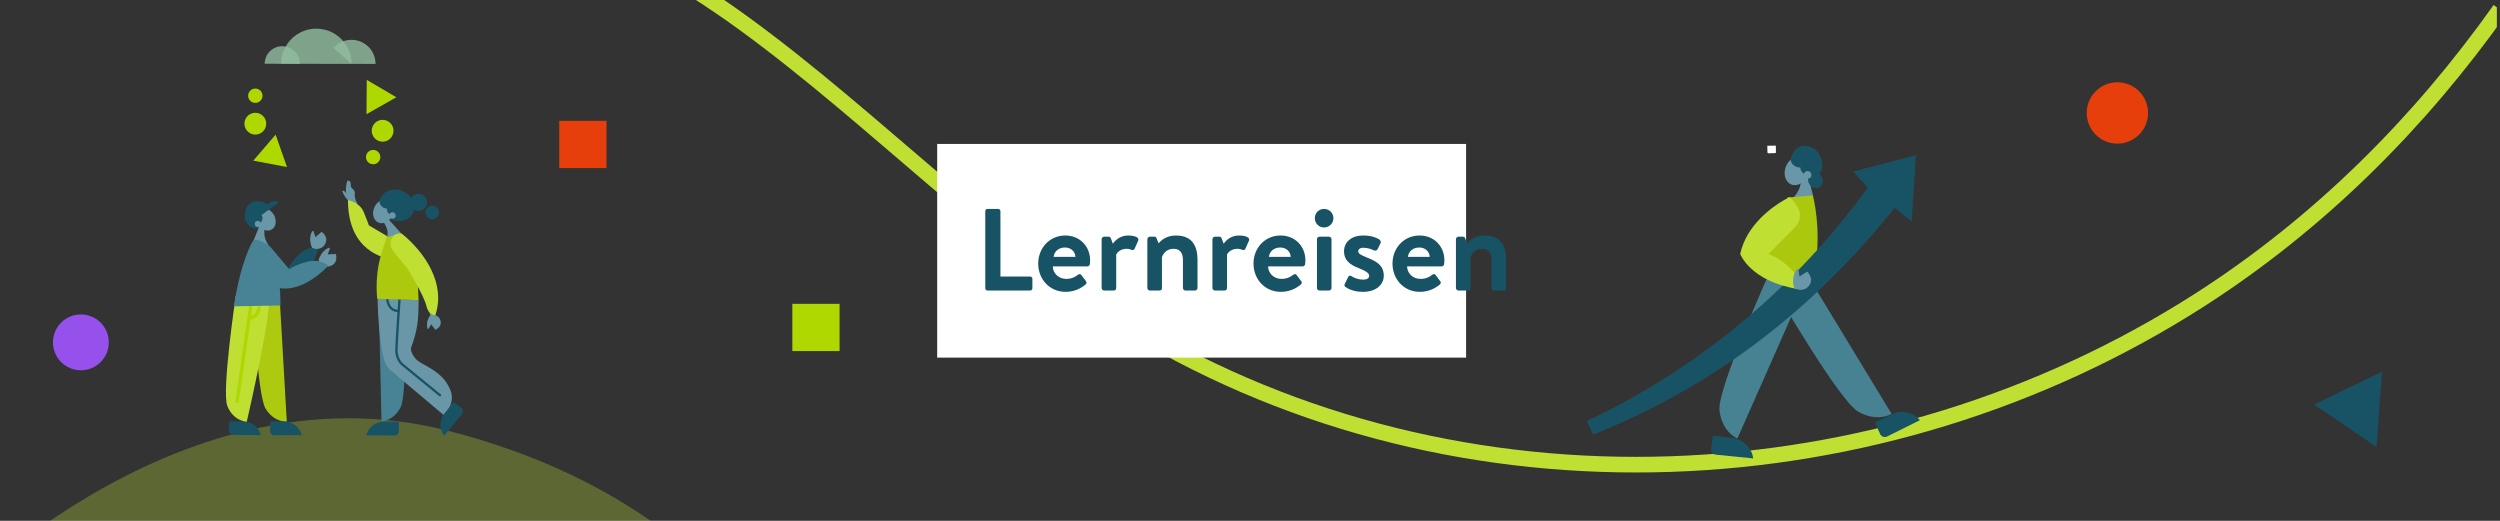 <?xml version="1.0" encoding="UTF-8"?>
<svg xmlns="http://www.w3.org/2000/svg" xmlns:xlink="http://www.w3.org/1999/xlink" viewBox="0 0 1920 400">
  <rect x="0" y="0" width="1920" height="400" fill="#333333" stroke="none"/>
  <defs>
    <style>
      .cls-1 {
        stroke: #bfdf33;
        stroke-width: 12px;
      }

      .cls-1, .cls-2, .cls-3, .cls-4 {
        fill: none;
      }

      .cls-1, .cls-3, .cls-4 {
        stroke-miterlimit: 10;
      }

      .cls-5 {
        clip-path: url(#clippath);
      }

      .cls-2, .cls-6, .cls-7, .cls-8, .cls-9, .cls-10, .cls-11, .cls-12, .cls-13, .cls-14, .cls-15, .cls-16, .cls-17, .cls-18, .cls-19 {
        stroke-width: 0px;
      }

      .cls-3 {
        stroke: #afd700;
        stroke-width: 2.61px;
      }

      .cls-4 {
        stroke: #185365;
        stroke-width: 1.8px;
      }

      .cls-20 {
        isolation: isolate;
      }

      .cls-6 {
        opacity: .3;
      }

      .cls-6, .cls-15 {
        fill: #bfdf33;
      }

      .cls-7 {
        fill: #91bea0;
        mix-blend-mode: multiply;
        opacity: .8;
      }

      .cls-8 {
        fill: #478293;
      }

      .cls-9 {
        fill: #478394;
      }

      .cls-10 {
        fill: #9650eb;
      }

      .cls-11 {
        fill: #185365;
      }

      .cls-12 {
        fill: #abc80e;
      }

      .cls-13 {
        fill: #acc90d;
      }

      .cls-14 {
        fill: #afd700;
      }

      .cls-16 {
        fill: #adc910;
      }

      .cls-17 {
        fill: #fff;
      }

      .cls-18 {
        fill: #e73f0c;
      }

      .cls-19 {
        fill: #6997a8;
      }
    </style>
    <clipPath id="clippath">
      <rect class="cls-2" x="-.77" y="-.94" width="1918.35" height="401.04"/>
    </clipPath>
  </defs>
  <g class="cls-20">
    <g id="Ebene_1" data-name="Ebene 1">
      <g class="cls-5">
        <path class="cls-6" d="M-48.29,472.66l300.61,307.52,406.19-140.04s-30.3-237.34-315.28-309.53C130.38,276.7-48.29,472.66-48.29,472.66Z"/>
        <g>
          <circle class="cls-10" cx="62.11" cy="262.93" r="21.45"/>
          <circle class="cls-18" cx="1626.16" cy="86.75" r="23.56"/>
          <rect class="cls-18" x="429.51" y="92.79" width="36.28" height="36.28"/>
          <rect class="cls-14" x="608.52" y="233.34" width="36.28" height="36.28"/>
          <polygon class="cls-11" points="1829.36 285.49 1825.14 343.2 1777.28 310.69 1829.36 285.49"/>
          <path class="cls-1" d="M237.09-116.45c120.68,16.64,236.7,63.46,334.01,134.3,102.88,74.89,189.5,168.57,299.88,234.59,251.19,150.24,574.18,134.43,818.45-22.12,91.73-58.79,168.66-135.75,230.54-223"/>
          <g>
            <g>
              <path class="cls-7" d="M215.91,48.95c.04-14.92,12.17-26.99,27.09-26.95s26.99,12.17,26.95,27.09l-54.04-.15Z"/>
              <path class="cls-7" d="M203.28,48.95c.02-7.45,6.08-13.48,13.53-13.46,7.45.02,13.48,6.08,13.46,13.53l-26.99-.07Z"/>
              <path class="cls-7" d="M256.1,36.85c3.39-3.85,8.37-6.28,13.9-6.26,10.19.03,18.43,8.31,18.41,18.51l-18.46-.05-13.85-12.19Z"/>
            </g>
            <g>
              <path class="cls-19" d="M268.66,154.98s-4.05-2.82-5.81-8.32c0,0,.89-.67,1.81.29.93.96,1.33,1.46,1.33,1.46,0,0-.65-1.73-.25-4.63.14-.98.57-4.68,1.25-5.12.16-.1.95.16,1.88.75.69.44.26,3.76.92,4.55,1,1.2,2.89,2.39,2.69,4.32-.51,4.93,2.42,8.88,2.42,8.88l-6.25-2.19Z"/>
              <path class="cls-15" d="M306.96,196.5c-.78,1.26-3.4,2.97-4.48,2.85-7.03-.77-35.25-6.02-35.25-45.7,0,0,8.97,1.65,12.07,9.11,3.1,7.46,4,10.34,4,10.34l19.2,11.31c3.84,1.51,6.06,5.56,5.26,9.61,0,0-.03,1.21-.81,2.47Z"/>
              <path class="cls-9" d="M291,236.59l2,86.97s8.86.04,14.61-10.67c5.47-10.19,2.72-80.92,2.72-80.92l-19.33,4.63Z"/>
              <path class="cls-19" d="M296.29,184.9s2.34-4.48,1.02-8.7c-1.32-4.22-2.89-5.58-2.89-5.58l3.67-2.52,10,11.14-11.8,5.66Z"/>
              <path class="cls-19" d="M289.99,229.15c.31,18.17,2.26,36.6,4.65,45.85.98,3.79,2.08,5.75,4.59,8.75l41.5,34.99s9.24-7.98,5.37-18.56c-5.42-14.81-20.32-19.05-25.56-23.38-2.46-2.03-5.83-7.13-4.72-10.12,4.94-13.4,5.65-21.15,5.65-36.14l-31.48-1.39Z"/>
              <path class="cls-4" d="M338.48,304.01l-28.46-23.25c-2.96-2.01-5.62-6.35-5.57-11.93.05-5.57,2.44-40.13,2.44-40.13"/>
              <path class="cls-4" d="M306.4,238.92s-8.58.61-9.01-10.19"/>
              <path class="cls-11" d="M348.37,308.79l6.04,4.53c1.43,1.08,1.68,3.13.54,4.51l-13.9,16.87s-.33-.4-.77-1.12c-3.07-5.01-2.6-11.43,1.07-16.02l7.01-8.77Z"/>
              <path class="cls-11" d="M306.32,323.69v7.54c.07,1.79-1.37,3.28-3.16,3.26l-21.85-.14s.1-.5.38-1.3c1.95-5.54,7.23-9.23,13.1-9.28l11.53-.1Z"/>
              <path class="cls-13" d="M297.25,182.19c-2.88,7.94-9.79,23.32-7.57,47.31l31.79,1.04-1.95-39.71-12.17-11.58-10.09,2.93Z"/>
              <path class="cls-19" d="M330.58,241.96s-3.85,4.55-2.33,10.21c.13.48.78.57,1.03.14l1.91-3.22,3.15,4.19s5.17-2.06,3.99-6.77c-.15-.6-.35-1.13-.58-1.61-.67-1.37-1.95-2.38-3.42-2.88-1.21-.41-3.16-1.17-4.81-2.43l1.06,2.36Z"/>
              <ellipse class="cls-11" cx="304.84" cy="157.71" rx="11.74" ry="13.71" transform="translate(31.67 365.51) rotate(-64.62)"/>
              <ellipse class="cls-19" cx="294.52" cy="162.26" rx="9.52" ry="7.58" transform="translate(21.67 358.78) rotate(-64.62)"/>
              <ellipse class="cls-11" cx="296.84" cy="155.37" rx="4.72" ry="5.48" transform="translate(29.21 356.94) rotate(-64.62)"/>
              <ellipse class="cls-11" cx="302.54" cy="161.22" rx="4.72" ry="5.48" transform="translate(27.19 365.43) rotate(-64.62)"/>
              <circle class="cls-19" cx="301.36" cy="165.51" r="2.52"/>
              <circle class="cls-11" cx="321.46" cy="155.37" r="6.54"/>
              <circle class="cls-11" cx="331.96" cy="163.15" r="5.18"/>
              <path class="cls-15" d="M303.54,180.14c1.26-.78,4.44-1.23,5.28-.54,17.6,14.46,33.69,38.43,25.51,62.44,0,0-5.03.6-6.91-7.26-1.88-7.86-14.07-27.91-14.07-27.91l-11.25-13.92c-2.75-3.08-2.92-7.69-.39-10.95,0,0,.57-1.07,1.83-1.85Z"/>
            </g>
            <g>
              <polygon class="cls-14" points="194.51 123.38 211.69 103.4 220.4 128.27 194.51 123.38"/>
              <circle class="cls-14" cx="196.09" cy="94.99" r="8.38"/>
              <circle class="cls-14" cx="196.09" cy="73.51" r="5.51"/>
            </g>
            <g>
              <polygon class="cls-14" points="304.39 74.69 281.47 87.69 281.67 61.34 304.39 74.69"/>
              <circle class="cls-14" cx="293.85" cy="100.42" r="8.38"/>
              <circle class="cls-14" cx="286.59" cy="120.64" r="5.51"/>
            </g>
            <g>
              <path class="cls-11" d="M176.25,323.41l-.39,7.36c-.09,1.75,1.29,3.22,3.04,3.23l21.34.18s-.09-.49-.35-1.27c-1.83-5.44-6.93-9.11-12.66-9.24l-10.97-.25Z"/>
              <path class="cls-16" d="M215.03,232.99l5.23,90.8s-9.25,1.01-16.16-9.7c-6.57-10.19-9.66-84.31-9.66-84.31l20.59,3.21Z"/>
              <path class="cls-15" d="M189.5,323.9s-10.14-.26-14.89-12.08c-4.52-11.25,6.48-84.61,6.48-84.61l24.57-.11c5.93,1.39-16.15,96.8-16.15,96.8Z"/>
              <path class="cls-11" d="M190.99,194.68s1.42,3.95,1.95,5.13c3.46,7.67,7.55,15.07,24.91,20.76,0,0,19.09-1.31,26.76-30.49,0,0-7.34-1.77-14.37,4.8-7.03,6.56-8.98,11.44-8.98,11.44l-16.19-17.41c-3.13-3.79-14.08,5.78-14.08,5.78Z"/>
              <path class="cls-11" d="M205.52,157.86c2.5,5.53.3,13.23-5.9,16.67s-10.28-3.19-11.01-4.97c-1.29-3.16-.56-9.46,2.67-12.64,4.37-4.3,12.83-2.19,14.25.94Z"/>
              <path class="cls-19" d="M206.51,188.84s-3.2-4.44-3.47-8.82.71-6.19.71-6.19l-4.29-1.03-5.19,13.18,12.25,2.86Z"/>
              <ellipse class="cls-19" cx="204.2" cy="168.56" rx="7.09" ry="8.9" transform="translate(-56.16 120.4) rotate(-29.06)"/>
              <ellipse class="cls-11" cx="196.65" cy="168.07" rx="5.12" ry="4.42" transform="translate(-56.88 116.67) rotate(-29.06)"/>
              <circle class="cls-19" cx="198" cy="172" r="2.36"/>
              <path class="cls-19" d="M239.69,190.25s-3.31-6.3-.06-12.5c.28-.53,1.05-.47,1.24.1l1.39,4.25,4.75-4.07s5.49,3.74,2.9,8.92c-.33.66-.7,1.23-1.09,1.72-2.08,2.6-6.23,3.27-9.1,1.59h-.01Z"/>
              <path class="cls-19" d="M244.63,200.14s1.33-6.99,7.72-9.83c.54-.24,1.12.29.91.85l-1.55,4.19,6.25-.23s1.98,6.34-3.27,8.79c-.67.31-1.31.53-1.92.67-3.24.75-6.91-1.31-8.12-4.41h0Z"/>
              <line class="cls-3" x1="192.71" y1="234.18" x2="181.96" y2="309.4"/>
              <path class="cls-3" d="M190.72,243.94s7.48,1.55,8.42-8.77"/>
              <path class="cls-9" d="M195.32,199.34c4.23,5.5,10.65,13.52,17.96,21.54,0,0,16.59,6.11,38.95-16.86,0,0-5.87-5.47-15.8-3.08-9.93,2.39-14.29,5.88-14.29,5.88l-14.29-16.97c-3.12-3.71-8.57-4.43-12.54-1.65h0c-3.96,2.77-2.95,7.3,0,11.13Z"/>
              <path class="cls-11" d="M196.26,167.9c-1.28,0-2.52-1.02-2.43-2.83.03-.52.31-1,.74-1.29l12.44-8.06c1.53-.99,3.39-1.36,5.18-1.03l.94.17c.57.1.73.83.27,1.17l-15.79,11.46c-.41.28-.88.41-1.34.41Z"/>
              <path class="cls-9" d="M205.71,188.09c3.66,6.15,9.68,17.26,9.68,46.54l-35.71.63s3.8-29.85,13.97-49.28c2.49-4.76,12.06,2.1,12.06,2.1Z"/>
              <path class="cls-11" d="M207.69,323.61l-.33,7.37c-.08,1.75,1.32,3.21,3.06,3.21h21.34s-.1-.49-.36-1.27c-1.87-5.43-7-9.05-12.74-9.14l-10.97-.16Z"/>
            </g>
          </g>
          <g>
            <path class="cls-17" d="M1363.83,111.83l.09,5.15c0,.34-.27.63-.61.63l-5.29.09c-.34,0-.63-.27-.63-.61l-.09-5.15"/>
            <path class="cls-8" d="M1393.07,219.61l59.66,98.23s-10.51,6.78-25.49-1.58c-14.25-7.96-61.78-89.76-61.78-89.76"/>
            <path class="cls-8" d="M1385.24,221.6l-50.91,115.16s-11.69-4.47-13.78-21.5c-2-16.21,39.22-107.78,39.22-107.78l25.47,14.12Z"/>
            <path class="cls-11" d="M1439.97,324.38l3.92,8.85c.93,2.1,3.42,3,5.48,1.97l25.09-12.5s-.4-.52-1.17-1.28c-5.38-5.28-13.53-6.54-20.33-3.28l-12.99,6.23Z"/>
            <path class="cls-11" d="M1315.54,334.61l-1.44,9.85c-.34,2.34,1.34,4.48,3.69,4.72l28.67,2.87s-.06-.68-.32-1.76c-1.79-7.54-8.19-13.1-15.88-13.99l-14.71-1.69Z"/>
            <g>
              <path class="cls-11" d="M1376.21,119.45c-2.54,7.16,2.17,15.37,10.53,18.33,8.36,2.97,12.04-6.06,12.57-8.42.94-4.16-1.18-11.92-5.9-15.05-7.39-4.9-14.65-2.03-17.19,5.13Z"/>
              <path class="cls-19" d="M1376.9,152.41s4.72-4.97,5.81-10.35c1.08-5.38.17-7.79.17-7.79l5.5-.55,4.19,17.23-15.67,1.46Z"/>
              <ellipse class="cls-19" cx="1379.85" cy="131.35" rx="11.14" ry="8.87" transform="translate(794.22 1387.65) rotate(-70.45)"/>
              <ellipse class="cls-11" cx="1381.74" cy="123.05" rx="5.53" ry="6.41" transform="translate(803.3 1383.9) rotate(-70.45)"/>
              <ellipse class="cls-11" cx="1389.07" cy="129.19" rx="5.53" ry="6.41" transform="translate(802.4 1394.9) rotate(-70.45)"/>
              <ellipse class="cls-11" cx="1394.18" cy="138.27" rx="5.53" ry="6.41" transform="translate(53.38 544.59) rotate(-22.52)"/>
              <circle class="cls-19" cx="1388.21" cy="134.32" r="2.95"/>
            </g>
            <path class="cls-12" d="M1392.29,150.14c2.49,10.09,6.42,33.67.62,62.73l-16.34,2.02-22.29-14.73,11.24-30.87,7.33-17.63,19.44-1.53Z"/>
            <path class="cls-11" d="M1218.7,323.43c88.04-41.71,161.45-104.37,215.72-179.3l-11.13-12.4,48.12-12.53-3.25,50.91-13.08-10.4c-58.32,72.53-131.45,133.9-231.45,174.06l-4.93-10.35Z"/>
            <path class="cls-15" d="M1378.09,155.31c-.86-1.2-3.59-3.87-3.59-3.87,0,0-2.9,1.37-4.3,2.18-9.11,5.28-28.84,19.03-33.73,41.37,0,0,7.63,21.24,44.94,27.1,0,0,1.27-9.37-7.79-17.29s-15.38-9.73-15.38-9.73l20.44-20.7c4.32-4.38,4.9-11.22,1.38-16.26l-1.96-2.8Z"/>
            <path class="cls-19" d="M1377.8,220.88s-2.59-7.51,2.03-13.8c.39-.54,1.24-.34,1.35.32l.81,4.92,5.93-3.69s5.43,5.05,1.69,10.33c-.48.67-.98,1.24-1.49,1.71-2.73,2.52-7.43,2.56-10.32.22h-.01Z"/>
          </g>
        </g>
      </g>
      <rect class="cls-17" x="719.76" y="110.55" width="406.2" height="164.1"/>
      <g>
        <path class="cls-11" d="M756.69,162.15c0-.9.72-1.7,1.7-1.7h8.24c.9,0,1.7.81,1.7,1.7v50.25h22.84c.98,0,1.7.81,1.7,1.7v7.34c0,.9-.72,1.7-1.7,1.7h-32.78c-.99,0-1.7-.81-1.7-1.7v-59.29Z"/>
        <path class="cls-11" d="M818.22,180.87c10.75,0,18.99,7.97,18.99,19.17,0,.63-.09,2.06-.18,2.69-.09,1.08-1.08,1.88-1.97,1.88h-26.51c.09,5.11,4.3,9.58,10.3,9.58,4.12,0,6.99-1.52,8.87-3.05.99-.81,2.06-.89,2.69,0l3.49,4.66c.72.81.81,1.79-.18,2.69-3.58,3.04-8.69,5.64-15.41,5.64-12.36,0-20.96-9.85-20.96-21.68s8.6-21.59,20.87-21.59ZM825.92,197.26c-.18-4.03-3.4-7.17-7.97-7.17-5.02,0-8.24,3.04-8.78,7.17h16.75Z"/>
        <path class="cls-11" d="M846.07,183.74c0-1.16.99-1.97,1.97-1.97h3.31c.99,0,1.43.45,1.79,1.34l1.52,4.03c1.43-2.06,5.28-6.27,11.64-6.27,4.93,0,8.96,1.34,7.79,4.03l-2.69,6.09c-.45.99-1.43,1.34-2.42.9-.99-.45-1.97-.81-3.85-.81-4.48,0-7.17,2.87-7.88,4.3v25.8c0,1.52-.99,1.97-2.33,1.97h-6.9c-.99,0-1.97-.9-1.97-1.97v-37.44Z"/>
        <path class="cls-11" d="M881.18,183.74c0-1.16.99-1.97,1.97-1.97h3.4c.99,0,1.43.45,1.7,1.25l1.52,3.85c1.52-1.7,5.37-6,13.35-6,13.17,0,16.57,8.87,16.57,18.9v21.41c0,1.08-.99,1.97-1.97,1.97h-7.25c-1.07,0-1.97-.9-1.97-1.97v-21.41c0-5.37-2.15-8.69-7.17-8.69-5.37,0-7.97,3.58-8.96,6.45v23.65c0,1.52-.63,1.97-2.6,1.97h-6.63c-.99,0-1.97-.9-1.97-1.97v-37.44Z"/>
        <path class="cls-11" d="M931.16,183.74c0-1.16.99-1.97,1.97-1.97h3.31c.99,0,1.43.45,1.79,1.34l1.52,4.03c1.43-2.06,5.28-6.27,11.64-6.27,4.93,0,8.96,1.34,7.79,4.03l-2.69,6.09c-.45.99-1.43,1.34-2.42.9-.99-.45-1.97-.81-3.85-.81-4.48,0-7.17,2.87-7.88,4.3v25.8c0,1.52-.99,1.97-2.33,1.97h-6.9c-.99,0-1.97-.9-1.97-1.97v-37.44Z"/>
        <path class="cls-11" d="M983.56,180.87c10.75,0,18.99,7.97,18.99,19.17,0,.63-.09,2.06-.18,2.69-.09,1.08-1.08,1.88-1.97,1.88h-26.51c.09,5.11,4.3,9.58,10.3,9.58,4.12,0,6.99-1.52,8.87-3.05.99-.81,2.06-.89,2.69,0l3.49,4.66c.72.81.81,1.79-.18,2.69-3.58,3.04-8.69,5.64-15.41,5.64-12.36,0-20.96-9.85-20.96-21.68s8.6-21.59,20.87-21.59ZM991.26,197.26c-.18-4.03-3.4-7.17-7.97-7.17-5.02,0-8.24,3.04-8.78,7.17h16.75Z"/>
        <path class="cls-11" d="M1009.8,167.53c0-3.94,3.05-7.08,7.08-7.08s7.17,3.13,7.17,7.08-3.14,7.17-7.17,7.17-7.08-3.22-7.08-7.17ZM1011.41,183.74c0-1.16.99-1.97,1.97-1.97h7.25c.99,0,1.97.81,1.97,1.97v37.44c0,1.08-.99,1.97-1.97,1.97h-7.25c-.99,0-1.97-.9-1.97-1.97v-37.44Z"/>
        <path class="cls-11" d="M1033.26,220.37c-.54-.36-.99-1.34-.54-2.24l2.69-5.37c.45-.99,1.43-1.34,2.42-.72,1.88,1.16,4.84,2.69,9.14,2.69,3.13,0,4.57-1.17,4.57-2.96,0-1.88-2.33-3.58-7.79-5.73-7.97-3.04-11.55-6.81-11.55-13.08s4.75-12.09,14.87-12.09c6.09,0,10.03,1.61,12.27,3.04.9.72,1.43,1.79.9,2.87l-2.33,4.75c-.63.98-1.7,1.16-2.6.81-1.97-.9-4.84-2.06-8.24-2.06-2.78,0-3.94,1.34-3.94,2.69,0,1.88,2.06,2.87,5.91,4.48,7.97,3.22,13.7,6.09,13.7,14.33,0,6.54-5.55,12.36-15.94,12.36-6.9,0-11.2-2.15-13.52-3.76Z"/>
        <path class="cls-11" d="M1090.31,180.87c10.75,0,18.99,7.97,18.99,19.17,0,.63-.09,2.06-.18,2.69-.09,1.08-1.08,1.88-1.97,1.88h-26.51c.09,5.11,4.3,9.58,10.3,9.58,4.12,0,6.99-1.52,8.87-3.05.99-.81,2.06-.89,2.69,0l3.49,4.66c.72.81.81,1.79-.18,2.69-3.58,3.04-8.69,5.64-15.41,5.64-12.36,0-20.96-9.85-20.96-21.68s8.6-21.59,20.87-21.59ZM1098.02,197.26c-.18-4.03-3.4-7.17-7.97-7.17-5.02,0-8.24,3.04-8.78,7.17h16.75Z"/>
        <path class="cls-11" d="M1118.17,183.74c0-1.16.99-1.97,1.97-1.97h3.4c.99,0,1.43.45,1.7,1.25l1.52,3.85c1.52-1.7,5.37-6,13.35-6,13.17,0,16.57,8.87,16.57,18.9v21.41c0,1.08-.99,1.97-1.97,1.97h-7.25c-1.07,0-1.97-.9-1.97-1.97v-21.41c0-5.37-2.15-8.69-7.17-8.69-5.37,0-7.97,3.58-8.96,6.45v23.65c0,1.52-.63,1.97-2.6,1.97h-6.63c-.99,0-1.97-.9-1.97-1.97v-37.44Z"/>
      </g>
    </g>
  </g>
</svg>